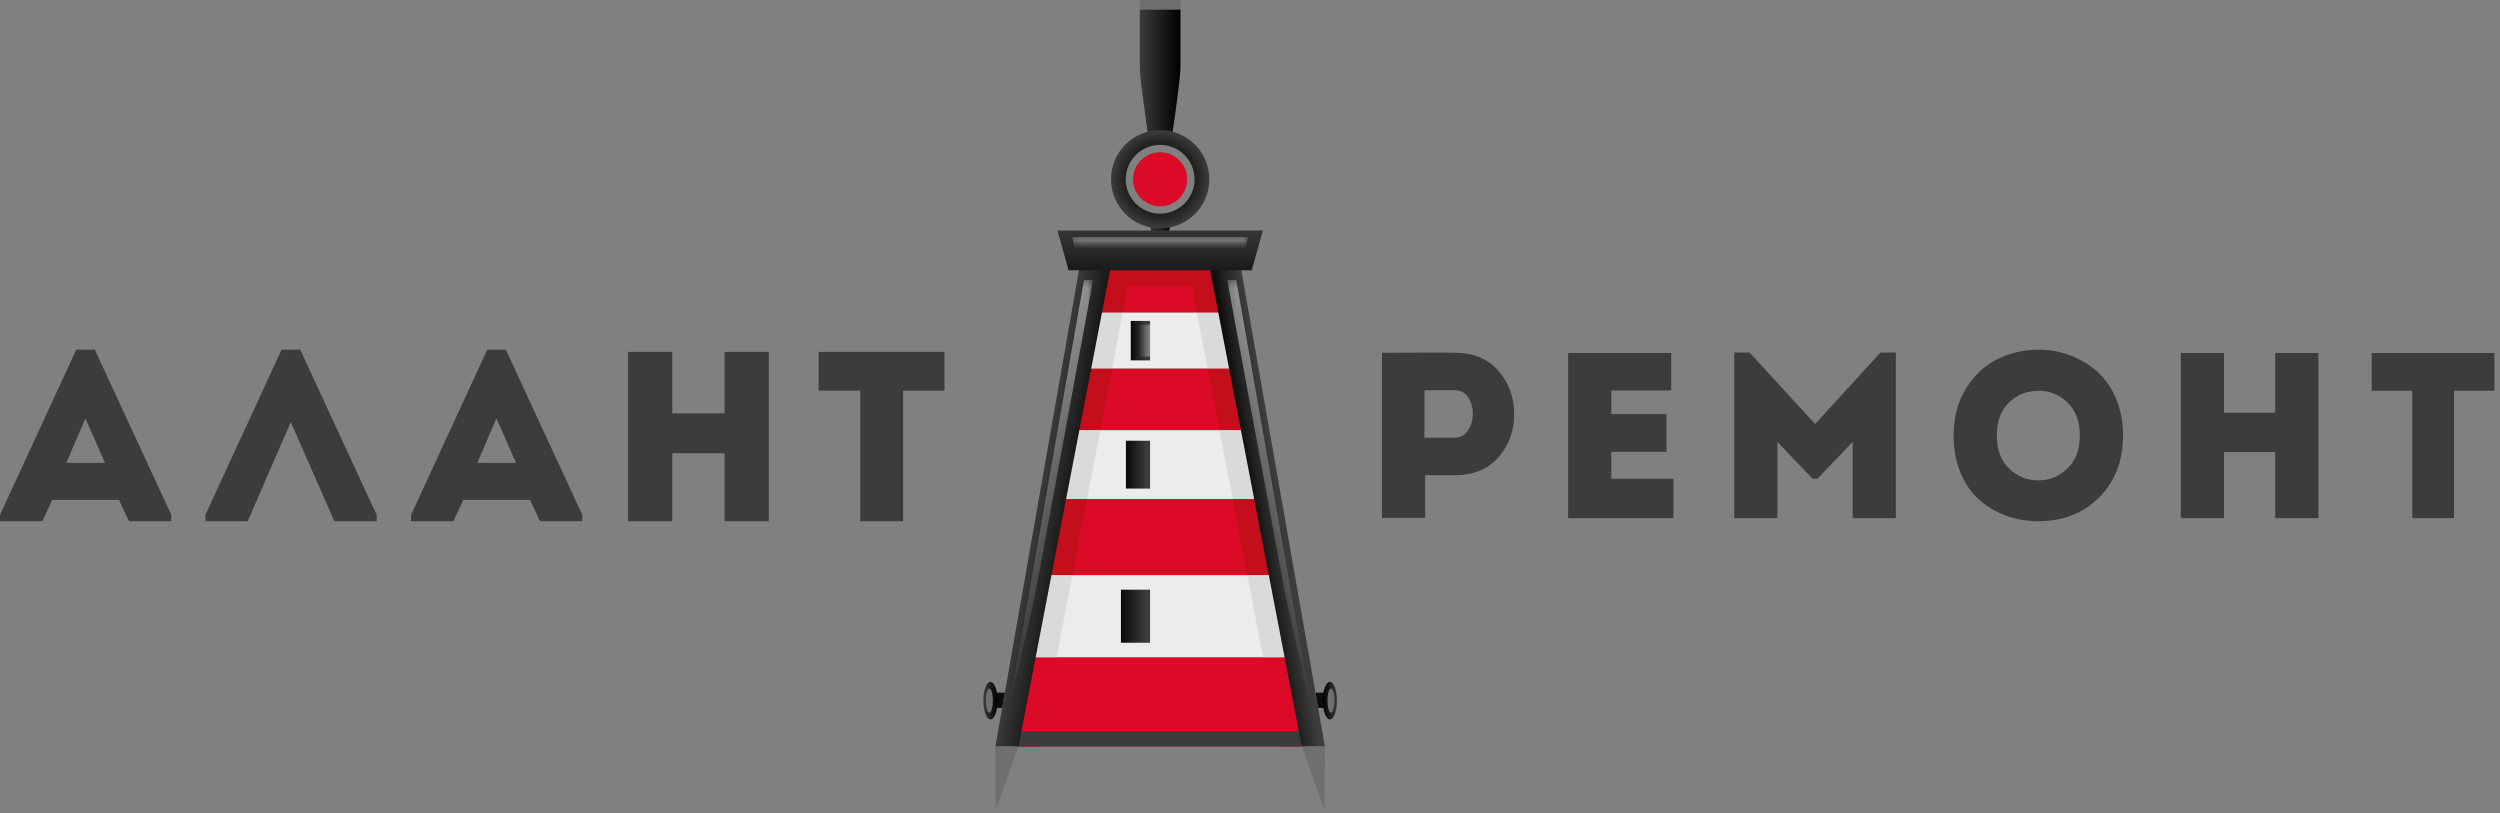 <?xml version="1.0" encoding="UTF-8"?> <svg xmlns="http://www.w3.org/2000/svg" width="369" height="120" viewBox="0 0 369 120" fill="none"><rect x="0" y="0" width="369" height="120" fill="#808080" stroke="none"/><path d="M210.354 76.442H203.981V52.066C204.004 52.066 205.797 52.06 209.361 52.049C212.925 52.037 214.718 52.043 214.741 52.066C217.504 52.066 219.663 52.978 221.218 54.8C222.774 56.622 223.528 58.764 223.482 61.224C223.482 63.64 222.71 65.729 221.166 67.493C219.622 69.258 217.481 70.139 214.741 70.139H210.354V76.442ZM210.249 64.603H214.741C215.53 64.603 216.169 64.249 216.657 63.54C217.144 62.833 217.388 62.003 217.388 61.05C217.388 60.122 217.156 59.315 216.692 58.63C216.227 57.946 215.577 57.603 214.741 57.603H210.249V64.603Z" fill="#3C3C3B"></path><path d="M246.674 52.101V57.638H237.829V61.12H245.977V66.691H237.829V70.661H246.987V76.477H231.456V52.101H246.674Z" fill="#3C3C3B"></path><path d="M267.915 62.583L277.561 52.031H279.825V76.477H273.452V65.229L268.263 70.661H267.532L262.344 65.229V76.477H255.971V52.031H258.235L267.915 62.583Z" fill="#3C3C3B"></path><path d="M313.359 64.289C313.359 68.004 312.192 71.039 309.859 73.396C307.526 75.752 304.514 76.93 300.822 76.93C299.174 76.93 297.613 76.662 296.139 76.129C294.664 75.595 293.341 74.818 292.169 73.796C290.996 72.775 290.068 71.445 289.383 69.809C288.698 68.172 288.356 66.333 288.356 64.289C288.356 61.596 288.971 59.27 290.202 57.307C291.432 55.345 292.981 53.906 294.85 52.989C296.719 52.073 298.744 51.614 300.927 51.614C302.505 51.614 304.032 51.887 305.506 52.432C306.98 52.978 308.303 53.761 309.476 54.783C310.648 55.804 311.588 57.133 312.297 58.77C313.004 60.407 313.359 62.246 313.359 64.289ZM294.728 64.289C294.728 66.356 295.332 67.975 296.539 69.147C297.746 70.32 299.186 70.906 300.857 70.906C302.505 70.906 303.939 70.32 305.158 69.147C306.377 67.975 306.986 66.356 306.986 64.289C306.986 62.223 306.382 60.604 305.175 59.432C303.968 58.259 302.552 57.673 300.927 57.673C299.209 57.673 297.746 58.247 296.539 59.396C295.332 60.545 294.728 62.177 294.728 64.289Z" fill="#3C3C3B"></path><path d="M342.192 76.477H335.819V66.727H328.262V76.477H321.89V52.101H328.262V60.911H335.819V52.101H342.192V76.477Z" fill="#3C3C3B"></path><path d="M356.051 57.673H350.061V52.101H368.169V57.673H362.214V76.477H356.051V57.673Z" fill="#3C3C3B"></path><path d="M126.978 57.648V76.93C129.085 76.93 131.192 76.93 133.298 76.93V57.648H139.404C139.404 55.72 139.404 53.827 139.404 51.935H120.836C120.836 53.827 120.836 55.72 120.836 57.648H126.978ZM113.48 51.935C111.302 51.935 109.124 51.935 106.946 51.935V61.004H99.233V51.935C97.055 51.935 94.841 51.935 92.698 51.935V76.93C94.841 76.93 97.055 76.93 99.233 76.93V66.896H106.946V76.93C109.124 76.93 111.302 76.93 113.48 76.93V51.935ZM76.165 68.324H70.452L73.273 61.754L76.165 68.324ZM79.7 76.93H85.949V76.001L74.665 51.614H71.916L60.668 76.001V76.93H66.917L68.381 73.788H78.236L79.7 76.93ZM42.921 62.29L49.348 76.93H55.597V76.001L44.313 51.614H41.564L30.316 76.001V76.93H36.565L42.921 62.29ZM15.497 68.324H9.784L12.605 61.754L15.497 68.324ZM19.032 76.93H25.281V76.001L13.997 51.614H11.248L0 76.001V76.93H6.249L7.713 73.788H17.568L19.032 76.93Z" fill="#3C3C3B"></path><path fill-rule="evenodd" clip-rule="evenodd" d="M186.438 97.004H189.97L192.503 110.177H188.972L186.438 97.004Z" fill="#C40E1C"></path><path fill-rule="evenodd" clip-rule="evenodd" d="M155.956 97.004H152.425L149.891 110.177H153.423L155.956 97.004Z" fill="#C40E1C"></path><path fill-rule="evenodd" clip-rule="evenodd" d="M152.867 97.004H189.607L192.141 110.177H150.334L152.867 97.004Z" fill="#DB0A26"></path><path fill-rule="evenodd" clip-rule="evenodd" d="M149.395 107.894H192.364L192.86 110.177H149.891L149.395 107.894Z" fill="#3C3C3B"></path><path fill-rule="evenodd" clip-rule="evenodd" d="M169.443 31.952L169.998 34.52H171.237H172.476L173.032 31.952H171.237H169.443Z" fill="url(#paint0_linear_1_1215)"></path><path fill-rule="evenodd" clip-rule="evenodd" d="M174.237 9.892V1.385H168.234C168.234 5.814 168.234 5.463 168.234 9.892C168.234 11.588 169.181 18.009 169.426 19.693C170.175 19.422 170.398 19.431 171.237 19.431C172.076 19.431 172.302 19.423 173.046 19.691C173.297 18.01 174.237 11.585 174.237 9.892Z" fill="url(#paint1_linear_1_1215)"></path><path fill-rule="evenodd" clip-rule="evenodd" d="M171.237 30.451C169.034 30.451 167.247 28.665 167.247 26.462C167.247 24.258 169.034 22.472 171.237 22.472C173.441 22.472 175.227 24.258 175.227 26.462C175.227 28.665 173.441 30.451 171.237 30.451Z" fill="#DB0A26"></path><path fill-rule="evenodd" clip-rule="evenodd" d="M171.241 19.205C167.234 19.205 163.987 22.452 163.987 26.459C163.987 30.465 167.234 33.713 171.241 33.713C175.248 33.713 178.495 30.465 178.495 26.459C178.495 22.452 175.248 19.205 171.241 19.205ZM171.241 31.536C168.433 31.536 166.155 29.267 166.155 26.459C166.155 23.66 168.433 21.382 171.241 21.382C174.041 21.382 176.318 23.66 176.318 26.459C176.318 29.267 174.041 31.536 171.241 31.536Z" fill="url(#paint2_radial_1_1215)"></path><path d="M174.237 0H168.234V1.385H174.237V0Z" fill="#6F6F6E"></path><path fill-rule="evenodd" clip-rule="evenodd" d="M163.934 39.458H178.54L179.827 46.147H162.648L163.934 39.458Z" fill="#DB0A26"></path><path fill-rule="evenodd" clip-rule="evenodd" d="M163.934 39.458H178.532V42.223H163.403L163.934 39.458Z" fill="#C40E1C"></path><path fill-rule="evenodd" clip-rule="evenodd" d="M162.648 46.147H179.827L181.416 54.413H161.058L162.648 46.147Z" fill="#ECECEC"></path><path fill-rule="evenodd" clip-rule="evenodd" d="M161.058 54.413H181.416L183.165 63.506H159.31L161.058 54.413Z" fill="#DB0A26"></path><path fill-rule="evenodd" clip-rule="evenodd" d="M159.31 63.506H183.165L185.118 73.66H157.357L159.31 63.506Z" fill="#ECECEC"></path><path fill-rule="evenodd" clip-rule="evenodd" d="M157.357 73.66H185.118L187.28 84.901H155.195L157.357 73.66Z" fill="#DB0A26"></path><path fill-rule="evenodd" clip-rule="evenodd" d="M155.195 84.902H187.28L189.607 97.004H152.867L155.195 84.902Z" fill="#ECECEC"></path><path fill-rule="evenodd" clip-rule="evenodd" d="M175.371 39.458H178.903L180.189 46.147H176.658L175.371 39.458Z" fill="#C40E1C"></path><path fill-rule="evenodd" clip-rule="evenodd" d="M176.658 46.147H180.19L181.779 54.413H178.248L176.658 46.147Z" fill="#DADADA"></path><path fill-rule="evenodd" clip-rule="evenodd" d="M178.247 54.413H181.779L183.528 63.506H179.996L178.247 54.413Z" fill="#C40E1C"></path><path fill-rule="evenodd" clip-rule="evenodd" d="M179.996 63.506H183.528L185.481 73.66H181.949L179.996 63.506Z" fill="#DADADA"></path><path fill-rule="evenodd" clip-rule="evenodd" d="M181.949 73.66H185.481L187.643 84.901H184.111L181.949 73.66Z" fill="#C40E1C"></path><path fill-rule="evenodd" clip-rule="evenodd" d="M184.111 84.902H187.643L189.97 97.004H186.438L184.111 84.902Z" fill="#DADADA"></path><path fill-rule="evenodd" clip-rule="evenodd" d="M167.023 39.458H163.492L162.205 46.147H165.737L167.023 39.458Z" fill="#C40E1C"></path><path fill-rule="evenodd" clip-rule="evenodd" d="M165.737 46.147H162.205L160.616 54.413H164.147L165.737 46.147Z" fill="#DADADA"></path><path fill-rule="evenodd" clip-rule="evenodd" d="M164.147 54.413H160.616L158.867 63.506H162.398L164.147 54.413Z" fill="#C40E1C"></path><path fill-rule="evenodd" clip-rule="evenodd" d="M162.398 63.506H158.867L156.914 73.66H160.446L162.398 63.506Z" fill="#DADADA"></path><path fill-rule="evenodd" clip-rule="evenodd" d="M160.446 73.66H156.914L154.752 84.901H158.284L160.446 73.66Z" fill="#C40E1C"></path><path fill-rule="evenodd" clip-rule="evenodd" d="M158.284 84.902H154.752L152.425 97.004H155.956L158.284 84.902Z" fill="#DADADA"></path><path fill-rule="evenodd" clip-rule="evenodd" d="M146.68 102.244L148.313 102.235L147.917 104.492L146.723 104.502L146.68 102.244Z" fill="#0C0C0C"></path><path fill-rule="evenodd" clip-rule="evenodd" d="M146.188 100.642C146.767 100.642 147.237 101.884 147.237 103.415C147.237 104.946 146.767 106.187 146.188 106.187C145.609 106.187 145.14 104.946 145.14 103.415C145.14 101.884 145.609 100.642 146.188 100.642Z" fill="url(#paint3_linear_1_1215)"></path><path fill-rule="evenodd" clip-rule="evenodd" d="M146.026 101.634C146.312 101.634 146.544 102.432 146.544 103.415C146.544 104.398 146.312 105.196 146.026 105.196C145.74 105.196 145.509 104.398 145.509 103.415C145.509 102.432 145.74 101.634 146.026 101.634Z" fill="#6F6F6E"></path><path fill-rule="evenodd" clip-rule="evenodd" d="M195.803 102.244L194.169 102.235L194.565 104.492L195.759 104.502L195.803 102.244Z" fill="#0C0C0C"></path><path fill-rule="evenodd" clip-rule="evenodd" d="M196.294 100.642C195.715 100.642 195.246 101.884 195.246 103.415C195.246 104.946 195.715 106.187 196.294 106.187C196.873 106.187 197.342 104.946 197.342 103.415C197.342 101.884 196.873 100.642 196.294 100.642Z" fill="url(#paint4_linear_1_1215)"></path><path fill-rule="evenodd" clip-rule="evenodd" d="M196.456 101.634C196.17 101.634 195.939 102.432 195.939 103.415C195.939 104.398 196.17 105.196 196.456 105.196C196.742 105.196 196.974 104.398 196.974 103.415C196.974 102.432 196.742 101.634 196.456 101.634Z" fill="#6F6F6E"></path><path d="M169.75 47.367H166.904V53.192H169.75V47.367Z" fill="url(#paint5_linear_1_1215)"></path><path d="M169.75 47.92H167.585V52.64H169.75V47.92Z" fill="url(#paint6_linear_1_1215)"></path><path d="M169.75 65.052H166.186V72.114H169.75V65.052Z" fill="url(#paint7_linear_1_1215)"></path><path d="M169.749 87.038H165.45V94.868H169.749V87.038Z" fill="url(#paint8_linear_1_1215)"></path><path fill-rule="evenodd" clip-rule="evenodd" d="M163.892 39.676L150.334 110.177H146.92L159.289 39.676H163.892Z" fill="url(#paint9_linear_1_1215)"></path><path fill-rule="evenodd" clip-rule="evenodd" d="M150.334 110.177L146.984 119.528L146.921 110.177H150.334Z" fill="#6F6F6E"></path><path fill-rule="evenodd" clip-rule="evenodd" d="M178.582 39.676L192.141 110.177H195.555L183.186 39.676H178.582Z" fill="url(#paint10_linear_1_1215)"></path><path fill-rule="evenodd" clip-rule="evenodd" d="M192.141 110.177L195.49 119.528L195.554 110.177H192.141Z" fill="#6F6F6E"></path><path fill-rule="evenodd" clip-rule="evenodd" d="M156.079 34.022H171.237H186.395L184.754 39.894H171.237H157.721L156.079 34.022Z" fill="url(#paint11_linear_1_1215)"></path><mask id="mask0_1_1215" style="mask-type:alpha" maskUnits="userSpaceOnUse" x="158" y="34" width="27" height="3"><path d="M184.241 34.983H158.234V36.755H184.241V34.983Z" fill="url(#paint12_linear_1_1215)"></path></mask><g mask="url(#mask0_1_1215)"><path fill-rule="evenodd" clip-rule="evenodd" d="M184.241 34.983L183.809 36.755H158.665L158.234 34.983H184.241Z" fill="url(#paint13_linear_1_1215)"></path></g><mask id="mask1_1_1215" style="mask-type:alpha" maskUnits="userSpaceOnUse" x="148" y="41" width="14" height="65"><path d="M161.338 41.334H148.701V105.714H161.338V41.334Z" fill="url(#paint14_linear_1_1215)"></path></mask><g mask="url(#mask1_1_1215)"><path fill-rule="evenodd" clip-rule="evenodd" d="M148.701 105.714L159.996 41.334H161.338L152.76 87.868L148.701 105.714Z" fill="url(#paint15_linear_1_1215)"></path></g><mask id="mask2_1_1215" style="mask-type:alpha" maskUnits="userSpaceOnUse" x="181" y="41" width="13" height="65"><path d="M193.773 41.334H181.137V105.714H193.773V41.334Z" fill="url(#paint16_linear_1_1215)"></path></mask><g mask="url(#mask2_1_1215)"><path fill-rule="evenodd" clip-rule="evenodd" d="M193.773 105.714L182.478 41.334H181.137L189.715 87.868L193.773 105.714Z" fill="url(#paint17_linear_1_1215)"></path></g><defs><linearGradient id="paint0_linear_1_1215" x1="169.443" y1="33.236" x2="173.032" y2="33.236" gradientUnits="userSpaceOnUse"><stop stop-color="#3C3C3B"></stop><stop offset="0.51" stop-color="#202020"></stop><stop offset="1"></stop></linearGradient><linearGradient id="paint1_linear_1_1215" x1="168.234" y1="10.539" x2="174.237" y2="10.539" gradientUnits="userSpaceOnUse"><stop stop-color="#3C3C3B"></stop><stop offset="1"></stop></linearGradient><radialGradient id="paint2_radial_1_1215" cx="0" cy="0" r="1" gradientUnits="userSpaceOnUse" gradientTransform="translate(171.241 26.459) scale(7.254)"><stop></stop><stop offset="0.466" stop-color="#0B0B0A"></stop><stop offset="0.763" stop-color="#242423"></stop><stop offset="1" stop-color="#3C3C3B"></stop></radialGradient><linearGradient id="paint3_linear_1_1215" x1="145.14" y1="103.415" x2="147.237" y2="103.415" gradientUnits="userSpaceOnUse"><stop stop-color="#3C3C3B"></stop><stop offset="1"></stop></linearGradient><linearGradient id="paint4_linear_1_1215" x1="197.342" y1="103.415" x2="195.246" y2="103.415" gradientUnits="userSpaceOnUse"><stop stop-color="#3C3C3B"></stop><stop offset="1"></stop></linearGradient><linearGradient id="paint5_linear_1_1215" x1="169.332" y1="50.28" x2="166.483" y2="50.28" gradientUnits="userSpaceOnUse"><stop stop-color="#3C3C3B"></stop><stop offset="1"></stop></linearGradient><linearGradient id="paint6_linear_1_1215" x1="172.241" y1="50.28" x2="168.022" y2="50.28" gradientUnits="userSpaceOnUse"><stop stop-color="#ECECEC"></stop><stop offset="1" stop-color="#E7E7E7" stop-opacity="0"></stop></linearGradient><linearGradient id="paint7_linear_1_1215" x1="169.232" y1="68.583" x2="165.656" y2="68.583" gradientUnits="userSpaceOnUse"><stop stop-color="#3C3C3B"></stop><stop offset="1"></stop></linearGradient><linearGradient id="paint8_linear_1_1215" x1="169.124" y1="90.953" x2="164.814" y2="90.953" gradientUnits="userSpaceOnUse"><stop stop-color="#3C3C3B"></stop><stop offset="1"></stop></linearGradient><linearGradient id="paint9_linear_1_1215" x1="160.027" y1="75.746" x2="152.877" y2="74.478" gradientUnits="userSpaceOnUse"><stop></stop><stop offset="0.49" stop-color="#202020"></stop><stop offset="1" stop-color="#3C3C3B"></stop></linearGradient><linearGradient id="paint10_linear_1_1215" x1="183.923" y1="75.451" x2="188.767" y2="74.643" gradientUnits="userSpaceOnUse"><stop></stop><stop offset="0.49" stop-color="#202020"></stop><stop offset="1" stop-color="#3C3C3B"></stop></linearGradient><linearGradient id="paint11_linear_1_1215" x1="171.237" y1="32.601" x2="171.237" y2="44.609" gradientUnits="userSpaceOnUse"><stop stop-color="#3C3C3B"></stop><stop offset="0.51" stop-color="#202020"></stop><stop offset="1"></stop></linearGradient><linearGradient id="paint12_linear_1_1215" x1="171.237" y1="32.841" x2="171.237" y2="36.488" gradientUnits="userSpaceOnUse"><stop stop-color="white"></stop><stop offset="0.085" stop-color="#F7F7F7"></stop><stop offset="0.22" stop-color="#E0E0E0"></stop><stop offset="0.386" stop-color="#BBBBBB"></stop><stop offset="0.578" stop-color="#888888"></stop><stop offset="0.789" stop-color="#484848"></stop><stop offset="1"></stop></linearGradient><linearGradient id="paint13_linear_1_1215" x1="171.237" y1="34.983" x2="171.237" y2="36.755" gradientUnits="userSpaceOnUse"><stop stop-color="#DADADA" stop-opacity="0.58"></stop><stop offset="1" stop-color="#DADADA" stop-opacity="0"></stop></linearGradient><linearGradient id="paint14_linear_1_1215" x1="155.444" y1="73.599" x2="154.35" y2="73.405" gradientUnits="userSpaceOnUse"><stop stop-color="white"></stop><stop offset="1"></stop></linearGradient><linearGradient id="paint15_linear_1_1215" x1="155.02" y1="41.334" x2="155.02" y2="105.714" gradientUnits="userSpaceOnUse"><stop stop-color="#DADADA" stop-opacity="0.58"></stop><stop offset="1" stop-color="#DADADA" stop-opacity="0"></stop></linearGradient><linearGradient id="paint16_linear_1_1215" x1="187.043" y1="73.597" x2="188.129" y2="73.403" gradientUnits="userSpaceOnUse"><stop stop-color="white"></stop><stop offset="1"></stop></linearGradient><linearGradient id="paint17_linear_1_1215" x1="187.455" y1="41.334" x2="187.455" y2="105.714" gradientUnits="userSpaceOnUse"><stop stop-color="#DADADA" stop-opacity="0.58"></stop><stop offset="1" stop-color="#DADADA" stop-opacity="0"></stop></linearGradient></defs></svg> 